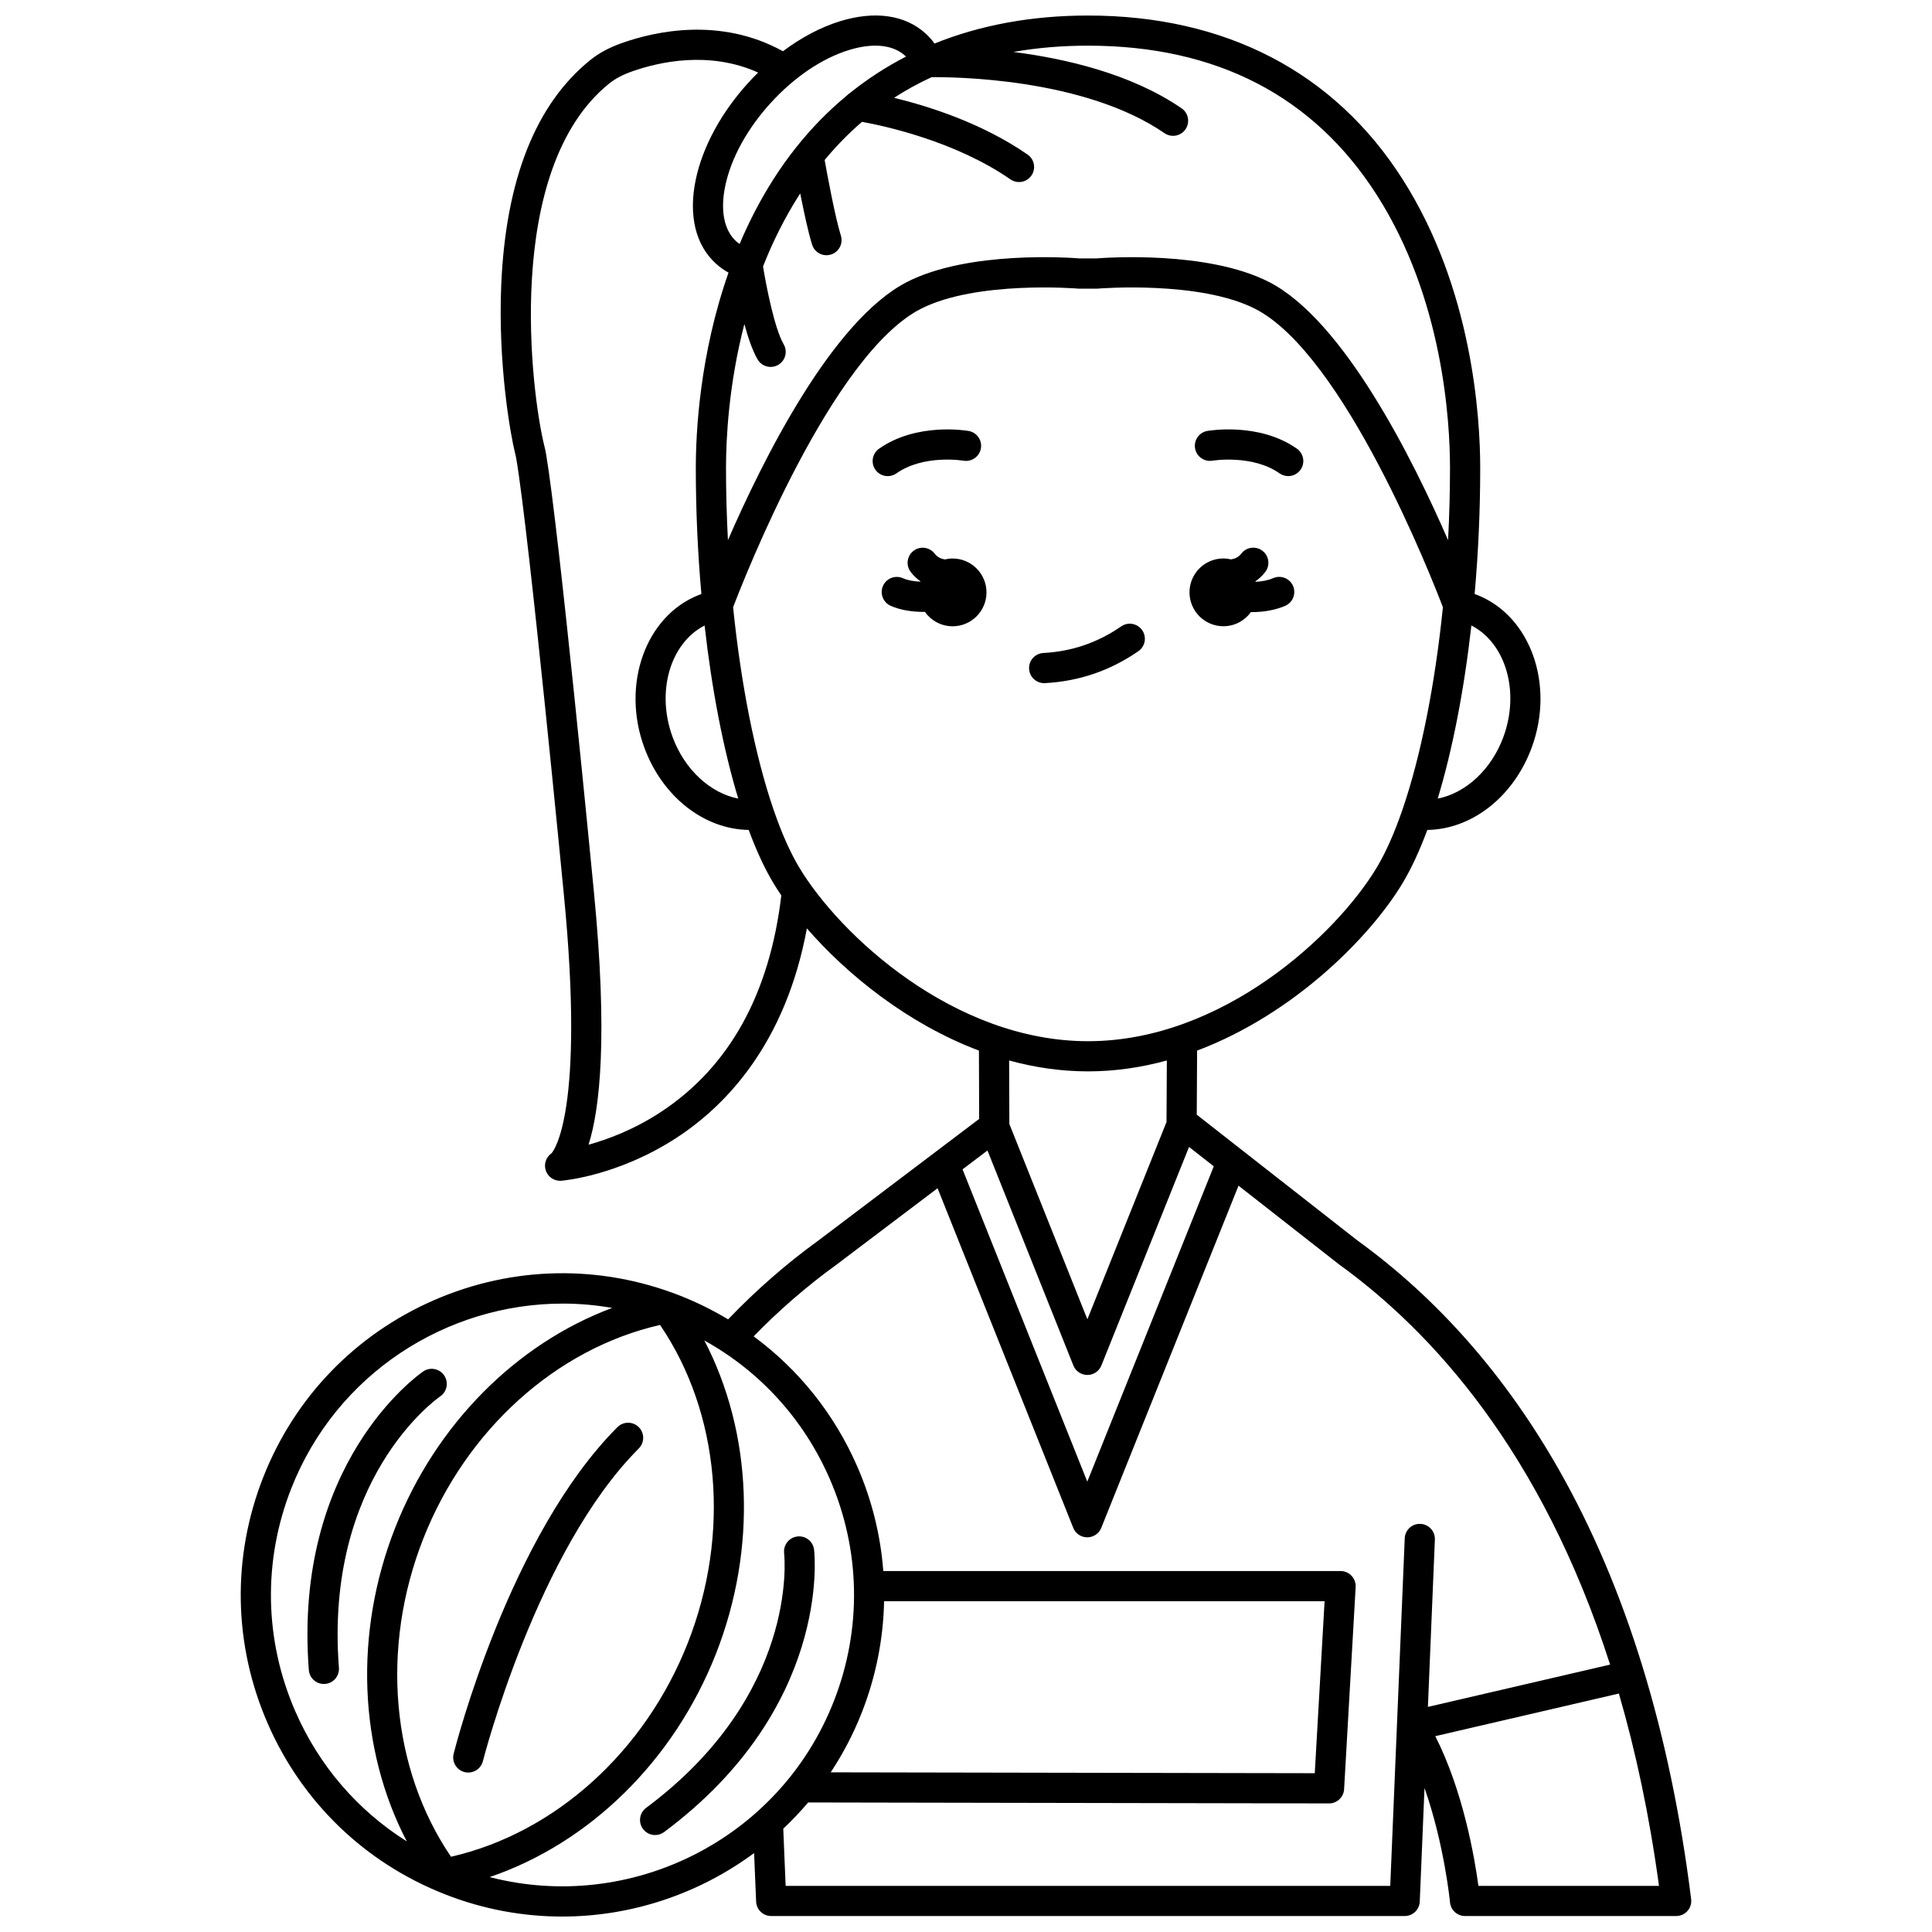 <?xml version="1.0" encoding="UTF-8"?>
<!-- Uploaded to: SVG Repo, www.svgrepo.com, Generator: SVG Repo Mixer Tools -->
<svg width="800px" height="800px" version="1.1" viewBox="144 144 512 512" xmlns="http://www.w3.org/2000/svg">
 <defs>
  <clipPath id="a">
   <path d="m207 148.09h386v503.81h-386z"/>
  </clipPath>
 </defs>
 <g clip-path="url(#a)">
  <path d="m592.17 647.27c-5.535-44.285-17.301-82.523-34.965-113.65-14.195-25.012-32.207-45.512-53.535-60.93l-30.453-23.844-0.199-0.156-11.867-9.293 0.094-16.977c25.691-9.688 45.906-30.137 54.469-44.406 2.332-3.887 4.519-8.633 6.535-14.074 11.777-0.164 22.855-8.738 27.68-21.855 6.129-16.672-0.328-34.789-14.395-40.391-0.242-0.098-0.492-0.184-0.742-0.273 0.965-10.828 1.48-22.074 1.48-33.391 0-13.32-2.008-47.449-20.613-76.598-18.09-28.34-46.898-43.316-83.316-43.316-14.906 0-28.539 2.516-40.684 7.422-0.699-0.969-1.492-1.863-2.371-2.664-5.426-4.938-13.484-6.086-22.691-3.242-5.102 1.578-10.254 4.309-15.113 7.949-0.02-0.012-0.035-0.027-0.059-0.039-16.562-9.109-33.797-5.254-42.602-2.141-3.352 1.184-6.094 2.656-8.387 4.508-14.453 11.648-22.391 31.672-23.598 59.504-0.91 20.969 2.426 39.766 3.668 44.695 0.148 0.594 0.254 1.094 0.344 1.613 3.394 20.035 12.5 114.51 12.594 115.47 5.57 57.266-2.625 67.707-3.289 68.445-1.395 0.965-2.043 2.727-1.566 4.394 0.496 1.723 2.07 2.891 3.84 2.891 0.105 0 0.211-0.004 0.32-0.012 0.605-0.051 15.066-1.305 30.527-11.375 12.965-8.441 28.875-24.797 34.562-55.504 10.508 12.113 26.543 25.203 45.59 32.387l0.062 18.109-42.469 32.117c-8.523 6.156-16.602 13.215-24.059 20.996-4.023-2.406-8.266-4.519-12.719-6.269-21.184-8.328-44.348-7.906-65.215 1.184-20.867 9.094-36.949 25.766-45.277 46.953-8.328 21.184-7.906 44.344 1.188 65.215 9.09 20.867 25.766 36.949 46.953 45.273 10.203 4.012 20.719 5.91 31.074 5.91 18.398 0 36.262-6.012 50.879-16.824l0.535 12.852c0.09 2.141 1.852 3.832 3.992 3.832h167.89c2.144 0 3.906-1.691 3.992-3.832l1.254-30.109c5.258 14.957 6.742 30.113 6.762 30.316 0.191 2.055 1.918 3.625 3.981 3.625h55.961c1.145 0 2.238-0.492 2.996-1.352 0.754-0.855 1.109-2 0.965-3.141zm-186.48-198.38 22.762 56.973c0.605 1.52 2.074 2.512 3.711 2.516h0.004c1.633 0 3.102-0.992 3.711-2.508l23.23-57.918 6.555 5.133-33.52 83.566-33.059-82.762zm136.72-109.57c-3.191 8.676-10.043 14.891-17.398 16.316 3.922-12.949 6.988-28.742 8.922-45.875 9.09 4.66 12.906 17.512 8.477 29.559zm-33.504-143.59c17.473 27.375 19.359 59.68 19.359 72.297 0 6.394-0.18 12.793-0.512 19.121-9.359-21.523-27.711-58.336-47.492-68.438-16.312-8.328-43.113-6.434-45.781-6.223h-4.297c-2.668-0.211-29.469-2.109-45.781 6.223-19.781 10.102-38.133 46.914-47.492 68.438-0.332-6.328-0.512-12.727-0.512-19.121 0-7.492 0.664-21.934 4.867-38.156 0.98 3.609 2.16 7.074 3.504 9.383 0.742 1.273 2.082 1.984 3.457 1.984 0.684 0 1.379-0.176 2.012-0.543 1.906-1.113 2.551-3.562 1.438-5.469-2.434-4.172-4.629-15.465-5.465-20.621 2.504-6.356 5.633-12.738 9.551-18.875 0.102-0.156 0.203-0.305 0.305-0.461 0.934 4.738 2.102 10.191 3.137 13.551 0.527 1.719 2.109 2.82 3.82 2.82 0.391 0 0.785-0.059 1.176-0.18 2.109-0.648 3.293-2.887 2.644-4.996-1.551-5.035-3.547-15.828-4.305-20.062 3.07-3.711 6.371-7.078 9.898-10.113 5.668 1.02 24.625 5.043 39.336 15.246 0.695 0.48 1.488 0.711 2.273 0.711 1.266 0 2.512-0.602 3.289-1.719 1.258-1.812 0.809-4.305-1.008-5.562-12.055-8.359-26.324-12.848-35.391-15.047 3.16-2.047 6.469-3.867 9.93-5.461 5.332-0.066 40.297 0.094 61.742 14.836 1.82 1.25 4.309 0.789 5.559-1.027 1.25-1.82 0.789-4.309-1.027-5.559-13.312-9.152-30.773-13.184-44.574-14.938 6.246-1.105 12.836-1.668 19.773-1.668 34.02 0.004 59.785 13.336 76.566 39.629zm-169.26 159.91c-7.348-1.43-14.211-7.644-17.398-16.316-4.43-12.047-0.613-24.898 8.477-29.555 1.934 17.133 5 32.922 8.922 45.871zm29.297-198.37c6.394-1.98 11.703-1.438 14.945 1.516 0.074 0.066 0.133 0.145 0.203 0.215-5.305 2.734-10.289 5.973-14.922 9.707-0.309 0.195-0.594 0.422-0.84 0.695-4.781 3.953-9.184 8.445-13.188 13.457-0.051 0.066-0.109 0.125-0.156 0.195-2.106 2.648-4.102 5.438-5.977 8.379-3.582 5.613-6.547 11.414-9 17.211-0.309-0.219-0.617-0.43-0.895-0.68-3.242-2.953-4.277-8.188-2.906-14.738 1.527-7.305 5.801-15.094 12.023-21.93 6.227-6.84 13.582-11.82 20.711-14.027zm-49.73 281.37c-7.152 4.715-14.145 7.309-19.238 8.715 3.008-9.52 5.148-28.625 1.422-66.93-0.375-3.898-9.227-95.715-12.668-116.03-0.121-0.723-0.273-1.434-0.473-2.231-3.41-13.555-11.062-73.242 17.191-96.035 1.574-1.27 3.547-2.312 6.027-3.191 7.059-2.496 20.41-5.578 33.438 0.289-0.879 0.867-1.746 1.762-2.59 2.688-7.172 7.879-12.121 16.996-13.938 25.676-1.977 9.434-0.074 17.352 5.348 22.285 1.016 0.926 2.144 1.723 3.332 2.371-7.613 21.641-8.668 42.152-8.668 51.785 0 11.316 0.516 22.562 1.48 33.391-0.25 0.09-0.5 0.176-0.742 0.273-14.066 5.602-20.523 23.719-14.395 40.391 4.82 13.117 15.898 21.691 27.676 21.855 2.012 5.441 4.199 10.188 6.535 14.074 0.633 1.059 1.344 2.156 2.106 3.273-3.094 26.148-13.793 45.449-31.844 57.352zm36.598-64.734c-2.426-4.047-4.699-9.207-6.769-15.223-0.031-0.105-0.07-0.207-0.109-0.312-4.824-14.117-8.555-32.934-10.652-53.441 2.984-7.832 26.219-67.07 49.758-79.09 14.766-7.539 41.375-5.383 41.641-5.359 0.113 0.012 0.227 0.016 0.34 0.016h4.625c0.113 0 0.227-0.004 0.34-0.016 0.266-0.023 26.875-2.18 41.641 5.359 23.535 12.02 46.77 71.258 49.758 79.09-2.094 20.504-5.824 39.316-10.648 53.434-0.039 0.105-0.082 0.211-0.113 0.32-2.074 6.016-4.344 11.176-6.769 15.219-10.676 17.793-40.895 46.027-76.516 46.027-35.629 0-65.848-28.23-76.523-46.023zm76.52 54.02c7.203 0 14.199-1.055 20.895-2.887l-0.09 16.309-20.969 52.281-20.68-51.766-0.059-16.824c6.695 1.832 13.691 2.887 20.902 2.887zm-168.81 208.13c-15.871-23.324-18.727-55.344-7.363-84.25s35.258-50.41 62.762-56.684c15.867 23.324 18.727 55.34 7.363 84.25-11.359 28.906-35.254 50.41-62.762 56.684zm-41.254-38.516c-8.238-18.91-8.621-39.898-1.074-59.098 11.945-30.387 41.133-48.977 71.965-48.977 4.344 0 8.715 0.387 13.078 1.145-25.355 9.465-46.715 30.789-57.516 58.273-10.992 27.961-9.641 58.695 3.082 83.098-13.004-8.18-23.266-20.051-29.535-34.441zm51.492 43.906c26.426-8.977 48.816-30.789 59.965-59.152 10.984-27.945 9.641-58.656-3.059-83.051 14.742 8.18 26.348 20.883 33.195 36.602 8.238 18.91 8.621 39.898 1.074 59.098-14.414 36.676-53.945 56.145-91.176 46.504zm104.54-73.105h116.73l-2.602 45.578-128.28-0.234c3.227-4.879 6.004-10.16 8.227-15.816 3.758-9.57 5.719-19.543 5.918-29.527zm-26.094 75.438-0.633-15.152c2.316-2.184 4.519-4.504 6.598-6.957l138.03 0.254h0.008c2.117 0 3.871-1.652 3.992-3.769l3.062-53.582c0.062-1.098-0.328-2.172-1.086-2.973-0.754-0.801-1.809-1.254-2.906-1.254h-121.19c-0.711-9.426-3-18.77-6.887-27.691-6.074-13.941-15.547-25.73-27.473-34.512 6.848-7.027 14.234-13.414 22.051-19.062l26.695-20.188 35.953 90c0.605 1.52 2.074 2.516 3.711 2.516h0.004c1.633 0 3.102-0.992 3.711-2.508l36.375-90.68 26.59 20.82c0.039 0.031 0.082 0.062 0.125 0.094 24.312 17.559 53.617 49.371 71.754 106l-48.281 11.215 1.848-44.344c0.094-2.207-1.621-4.066-3.828-4.16-2.223-0.105-4.07 1.621-4.16 3.828l-3.84 92.105zm183.59 0c-1.012-7.492-4.027-25.086-11.426-39.676l48.648-11.297c4.434 15.238 8.074 32.164 10.633 50.973z"/>
 </g>
 <path d="m313.28 522.21c-1.562-1.562-4.094-1.562-5.652 0-28.52 28.516-42.812 84.199-43.406 86.559-0.539 2.141 0.758 4.312 2.898 4.856 0.328 0.082 0.656 0.121 0.98 0.121 1.789 0 3.414-1.207 3.875-3.019 0.141-0.555 14.332-55.887 41.305-82.859 1.562-1.566 1.562-4.098 0-5.656z"/>
 <path d="m260.68 514.04c1.812-1.254 2.269-3.738 1.02-5.555s-3.738-2.281-5.559-1.027c-1.41 0.969-34.508 24.387-30.297 79.121 0.16 2.098 1.914 3.691 3.981 3.691 0.102 0 0.207-0.004 0.312-0.012 2.203-0.168 3.848-2.09 3.68-4.293-3.84-49.926 25.586-71.035 26.863-71.926z"/>
 <path d="m359.74 554.69c-0.25-2.188-2.223-3.758-4.414-3.508-2.188 0.246-3.766 2.223-3.527 4.41 0.164 1.52 3.606 37.59-36.574 67.512-1.77 1.316-2.137 3.824-0.82 5.594 0.785 1.055 1.988 1.609 3.207 1.609 0.832 0 1.668-0.258 2.383-0.793 44.035-32.789 39.945-73.125 39.746-74.824z"/>
 <path d="m445.68 316.57c1.816-1.258 2.269-3.746 1.012-5.562-1.258-1.812-3.746-2.266-5.562-1.012-3.098 2.144-6.398 3.824-9.816 4.992-3.414 1.168-7.055 1.863-10.816 2.062-2.203 0.117-3.894 2-3.777 4.207 0.113 2.133 1.879 3.785 3.988 3.785 0.07 0 0.145-0.004 0.219-0.008 4.496-0.238 8.863-1.074 12.977-2.481 4.113-1.406 8.074-3.422 11.777-5.984z"/>
 <path d="m465.34 266.08c0.105-0.02 10.582-1.688 17.754 3.363 0.699 0.492 1.504 0.73 2.297 0.73 1.258 0 2.492-0.59 3.269-1.695 1.27-1.805 0.84-4.301-0.965-5.57-9.973-7.027-23.188-4.797-23.746-4.703-2.176 0.383-3.625 2.457-3.242 4.629 0.391 2.18 2.461 3.629 4.633 3.246z"/>
 <path d="m381.56 269.45c7.195-5.07 17.582-3.394 17.762-3.363 2.18 0.375 4.238-1.074 4.621-3.246 0.383-2.176-1.066-4.246-3.242-4.629-0.559-0.098-13.77-2.324-23.746 4.703-1.805 1.27-2.238 3.766-0.965 5.57 0.777 1.105 2.016 1.695 3.269 1.695 0.797 0 1.602-0.238 2.301-0.73z"/>
 <path d="m468.21 309.96c3.008 0 5.66-1.48 7.289-3.75 0.082 0 0.16 0.008 0.242 0.008 2.941 0 6.059-0.473 8.84-1.664 2.027-0.871 2.969-3.219 2.102-5.246-0.867-2.031-3.219-2.973-5.25-2.102-1.453 0.625-3.098 0.902-4.695 0.98-0.012-0.039-0.027-0.078-0.043-0.117 0.973-0.68 1.852-1.5 2.613-2.492 1.344-1.75 1.016-4.262-0.734-5.606-1.75-1.348-4.262-1.016-5.606 0.734-0.742 0.965-1.699 1.383-2.738 1.535-0.652-0.148-1.328-0.238-2.023-0.238-4.957 0-8.977 4.019-8.977 8.977 0.004 4.961 4.023 8.98 8.98 8.98z"/>
 <path d="m396.45 292.01c-0.695 0-1.371 0.086-2.019 0.238-1.039-0.152-2-0.57-2.738-1.535-1.344-1.75-3.852-2.078-5.606-0.734-1.75 1.344-2.078 3.856-0.734 5.606 0.762 0.992 1.645 1.812 2.613 2.492-0.008 0.023-0.016 0.043-0.023 0.066-1.68-0.062-3.356-0.324-4.656-0.906-2.016-0.895-4.379 0.004-5.281 2.019-0.898 2.016 0.004 4.379 2.019 5.281 2.594 1.16 5.723 1.621 8.738 1.621 0.117 0 0.234-0.008 0.352-0.008 1.625 2.305 4.305 3.82 7.34 3.82 4.957 0 8.977-4.019 8.977-8.977 0-4.961-4.023-8.984-8.98-8.984z"/>
</svg>